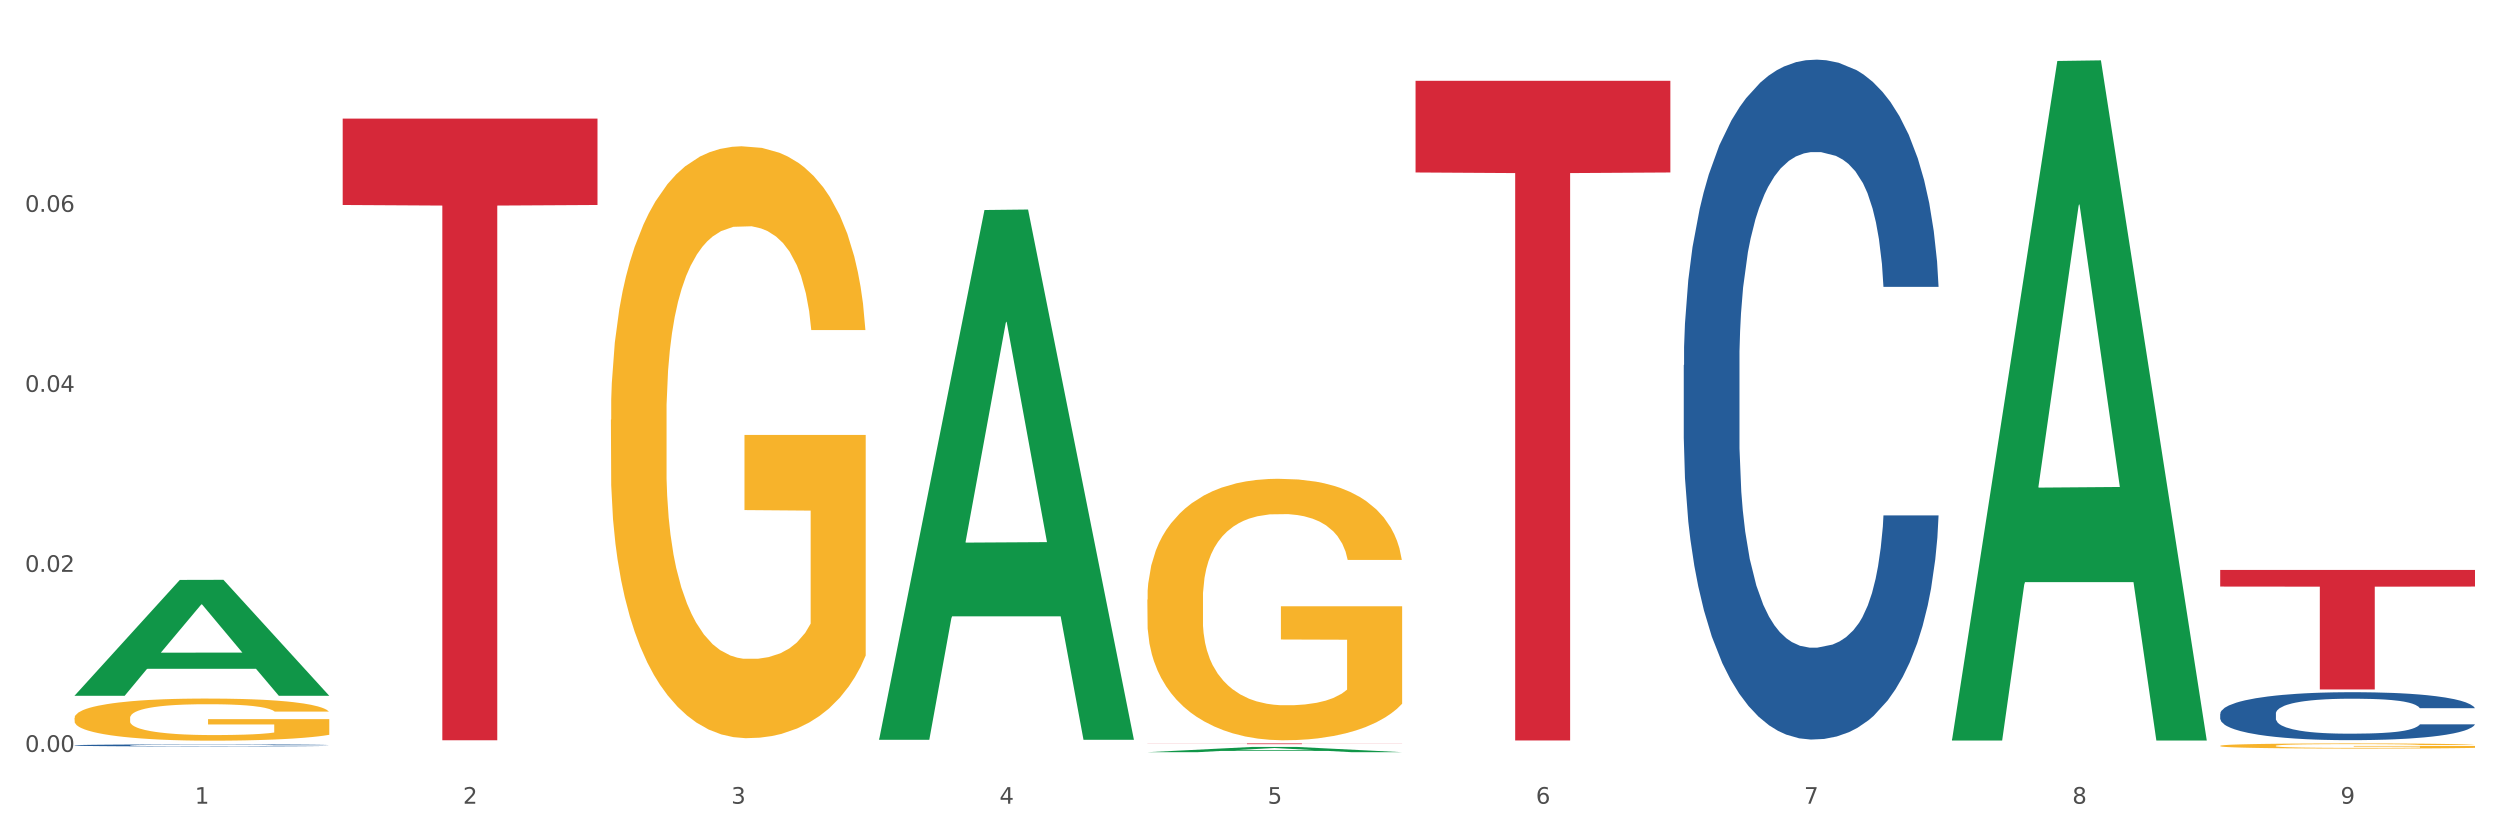 <?xml version="1.0" encoding="utf-8" standalone="no"?>
<!DOCTYPE svg PUBLIC "-//W3C//DTD SVG 1.1//EN"
  "http://www.w3.org/Graphics/SVG/1.1/DTD/svg11.dtd">
<svg xmlns:xlink="http://www.w3.org/1999/xlink" width="1080pt" height="360pt" viewBox="0 0 1080 360" xmlns="http://www.w3.org/2000/svg" version="1.1">
 <rect x="0" y="0" width="1080" height="360" fill="#333333" stroke="none"/>
 <defs>
  <style type="text/css">*{stroke-linejoin: round; stroke-linecap: butt}</style>
 </defs>
 <g id="figure_1">
  <g id="patch_1">
   <path d="M 0 360 
L 1080 360 
L 1080 0 
L 0 0 
z
" style="fill: #ffffff; stroke: #ffffff; stroke-linejoin: miter"/>
  </g>
  <g id="axes_1">
   <g id="matplotlib.axis_1">
    <g id="xtick_1">
     <g id="text_1">
      <!-- 1 -->
      <g style="fill: #4d4d4d" transform="translate(84.159 347.204) scale(0.096 -0.096)">
       <defs>
        <path id="DejaVuSans-31" d="M 794 531 
L 1825 531 
L 1825 4091 
L 703 3866 
L 703 4441 
L 1819 4666 
L 2450 4666 
L 2450 531 
L 3481 531 
L 3481 0 
L 794 0 
L 794 531 
z
" transform="scale(0.016)"/>
       </defs>
       <use xlink:href="#DejaVuSans-31"/>
      </g>
     </g>
    </g>
    <g id="xtick_2">
     <g id="text_2">
      <!-- 2 -->
      <g style="fill: #4d4d4d" transform="translate(200.027 347.204) scale(0.096 -0.096)">
       <defs>
        <path id="DejaVuSans-32" d="M 1228 531 
L 3431 531 
L 3431 0 
L 469 0 
L 469 531 
Q 828 903 1448 1529 
Q 2069 2156 2228 2338 
Q 2531 2678 2651 2914 
Q 2772 3150 2772 3378 
Q 2772 3750 2511 3984 
Q 2250 4219 1831 4219 
Q 1534 4219 1204 4116 
Q 875 4013 500 3803 
L 500 4441 
Q 881 4594 1212 4672 
Q 1544 4750 1819 4750 
Q 2544 4750 2975 4387 
Q 3406 4025 3406 3419 
Q 3406 3131 3298 2873 
Q 3191 2616 2906 2266 
Q 2828 2175 2409 1742 
Q 1991 1309 1228 531 
z
" transform="scale(0.016)"/>
       </defs>
       <use xlink:href="#DejaVuSans-32"/>
      </g>
     </g>
    </g>
    <g id="xtick_3">
     <g id="text_3">
      <!-- 3 -->
      <g style="fill: #4d4d4d" transform="translate(315.896 347.204) scale(0.096 -0.096)">
       <defs>
        <path id="DejaVuSans-33" d="M 2597 2516 
Q 3050 2419 3304 2112 
Q 3559 1806 3559 1356 
Q 3559 666 3084 287 
Q 2609 -91 1734 -91 
Q 1441 -91 1130 -33 
Q 819 25 488 141 
L 488 750 
Q 750 597 1062 519 
Q 1375 441 1716 441 
Q 2309 441 2620 675 
Q 2931 909 2931 1356 
Q 2931 1769 2642 2001 
Q 2353 2234 1838 2234 
L 1294 2234 
L 1294 2753 
L 1863 2753 
Q 2328 2753 2575 2939 
Q 2822 3125 2822 3475 
Q 2822 3834 2567 4026 
Q 2313 4219 1838 4219 
Q 1578 4219 1281 4162 
Q 984 4106 628 3988 
L 628 4550 
Q 988 4650 1302 4700 
Q 1616 4750 1894 4750 
Q 2613 4750 3031 4423 
Q 3450 4097 3450 3541 
Q 3450 3153 3228 2886 
Q 3006 2619 2597 2516 
z
" transform="scale(0.016)"/>
       </defs>
       <use xlink:href="#DejaVuSans-33"/>
      </g>
     </g>
    </g>
    <g id="xtick_4">
     <g id="text_4">
      <!-- 4 -->
      <g style="fill: #4d4d4d" transform="translate(431.765 347.204) scale(0.096 -0.096)">
       <defs>
        <path id="DejaVuSans-34" d="M 2419 4116 
L 825 1625 
L 2419 1625 
L 2419 4116 
z
M 2253 4666 
L 3047 4666 
L 3047 1625 
L 3713 1625 
L 3713 1100 
L 3047 1100 
L 3047 0 
L 2419 0 
L 2419 1100 
L 313 1100 
L 313 1709 
L 2253 4666 
z
" transform="scale(0.016)"/>
       </defs>
       <use xlink:href="#DejaVuSans-34"/>
      </g>
     </g>
    </g>
    <g id="xtick_5">
     <g id="text_5">
      <!-- 5 -->
      <g style="fill: #4d4d4d" transform="translate(547.634 347.204) scale(0.096 -0.096)">
       <defs>
        <path id="DejaVuSans-35" d="M 691 4666 
L 3169 4666 
L 3169 4134 
L 1269 4134 
L 1269 2991 
Q 1406 3038 1543 3061 
Q 1681 3084 1819 3084 
Q 2600 3084 3056 2656 
Q 3513 2228 3513 1497 
Q 3513 744 3044 326 
Q 2575 -91 1722 -91 
Q 1428 -91 1123 -41 
Q 819 9 494 109 
L 494 744 
Q 775 591 1075 516 
Q 1375 441 1709 441 
Q 2250 441 2565 725 
Q 2881 1009 2881 1497 
Q 2881 1984 2565 2268 
Q 2250 2553 1709 2553 
Q 1456 2553 1204 2497 
Q 953 2441 691 2322 
L 691 4666 
z
" transform="scale(0.016)"/>
       </defs>
       <use xlink:href="#DejaVuSans-35"/>
      </g>
     </g>
    </g>
    <g id="xtick_6">
     <g id="text_6">
      <!-- 6 -->
      <g style="fill: #4d4d4d" transform="translate(663.502 347.204) scale(0.096 -0.096)">
       <defs>
        <path id="DejaVuSans-36" d="M 2113 2584 
Q 1688 2584 1439 2293 
Q 1191 2003 1191 1497 
Q 1191 994 1439 701 
Q 1688 409 2113 409 
Q 2538 409 2786 701 
Q 3034 994 3034 1497 
Q 3034 2003 2786 2293 
Q 2538 2584 2113 2584 
z
M 3366 4563 
L 3366 3988 
Q 3128 4100 2886 4159 
Q 2644 4219 2406 4219 
Q 1781 4219 1451 3797 
Q 1122 3375 1075 2522 
Q 1259 2794 1537 2939 
Q 1816 3084 2150 3084 
Q 2853 3084 3261 2657 
Q 3669 2231 3669 1497 
Q 3669 778 3244 343 
Q 2819 -91 2113 -91 
Q 1303 -91 875 529 
Q 447 1150 447 2328 
Q 447 3434 972 4092 
Q 1497 4750 2381 4750 
Q 2619 4750 2861 4703 
Q 3103 4656 3366 4563 
z
" transform="scale(0.016)"/>
       </defs>
       <use xlink:href="#DejaVuSans-36"/>
      </g>
     </g>
    </g>
    <g id="xtick_7">
     <g id="text_7">
      <!-- 7 -->
      <g style="fill: #4d4d4d" transform="translate(779.371 347.204) scale(0.096 -0.096)">
       <defs>
        <path id="DejaVuSans-37" d="M 525 4666 
L 3525 4666 
L 3525 4397 
L 1831 0 
L 1172 0 
L 2766 4134 
L 525 4134 
L 525 4666 
z
" transform="scale(0.016)"/>
       </defs>
       <use xlink:href="#DejaVuSans-37"/>
      </g>
     </g>
    </g>
    <g id="xtick_8">
     <g id="text_8">
      <!-- 8 -->
      <g style="fill: #4d4d4d" transform="translate(895.24 347.204) scale(0.096 -0.096)">
       <defs>
        <path id="DejaVuSans-38" d="M 2034 2216 
Q 1584 2216 1326 1975 
Q 1069 1734 1069 1313 
Q 1069 891 1326 650 
Q 1584 409 2034 409 
Q 2484 409 2743 651 
Q 3003 894 3003 1313 
Q 3003 1734 2745 1975 
Q 2488 2216 2034 2216 
z
M 1403 2484 
Q 997 2584 770 2862 
Q 544 3141 544 3541 
Q 544 4100 942 4425 
Q 1341 4750 2034 4750 
Q 2731 4750 3128 4425 
Q 3525 4100 3525 3541 
Q 3525 3141 3298 2862 
Q 3072 2584 2669 2484 
Q 3125 2378 3379 2068 
Q 3634 1759 3634 1313 
Q 3634 634 3220 271 
Q 2806 -91 2034 -91 
Q 1263 -91 848 271 
Q 434 634 434 1313 
Q 434 1759 690 2068 
Q 947 2378 1403 2484 
z
M 1172 3481 
Q 1172 3119 1398 2916 
Q 1625 2713 2034 2713 
Q 2441 2713 2670 2916 
Q 2900 3119 2900 3481 
Q 2900 3844 2670 4047 
Q 2441 4250 2034 4250 
Q 1625 4250 1398 4047 
Q 1172 3844 1172 3481 
z
" transform="scale(0.016)"/>
       </defs>
       <use xlink:href="#DejaVuSans-38"/>
      </g>
     </g>
    </g>
    <g id="xtick_9">
     <g id="text_9">
      <!-- 9 -->
      <g style="fill: #4d4d4d" transform="translate(1011.108 347.204) scale(0.096 -0.096)">
       <defs>
        <path id="DejaVuSans-39" d="M 703 97 
L 703 672 
Q 941 559 1184 500 
Q 1428 441 1663 441 
Q 2288 441 2617 861 
Q 2947 1281 2994 2138 
Q 2813 1869 2534 1725 
Q 2256 1581 1919 1581 
Q 1219 1581 811 2004 
Q 403 2428 403 3163 
Q 403 3881 828 4315 
Q 1253 4750 1959 4750 
Q 2769 4750 3195 4129 
Q 3622 3509 3622 2328 
Q 3622 1225 3098 567 
Q 2575 -91 1691 -91 
Q 1453 -91 1209 -44 
Q 966 3 703 97 
z
M 1959 2075 
Q 2384 2075 2632 2365 
Q 2881 2656 2881 3163 
Q 2881 3666 2632 3958 
Q 2384 4250 1959 4250 
Q 1534 4250 1286 3958 
Q 1038 3666 1038 3163 
Q 1038 2656 1286 2365 
Q 1534 2075 1959 2075 
z
" transform="scale(0.016)"/>
       </defs>
       <use xlink:href="#DejaVuSans-39"/>
      </g>
     </g>
    </g>
    <g id="xtick_10"/>
    <g id="xtick_11"/>
    <g id="xtick_12"/>
    <g id="xtick_13"/>
    <g id="xtick_14"/>
    <g id="xtick_15"/>
    <g id="xtick_16"/>
    <g id="xtick_17"/>
   </g>
   <g id="matplotlib.axis_2">
    <g id="ytick_1">
     <g id="text_10">
      <!-- 0.00 -->
      <g style="fill: #4d4d4d" transform="translate(10.8 324.808) scale(0.096 -0.096)">
       <defs>
        <path id="DejaVuSans-30" d="M 2034 4250 
Q 1547 4250 1301 3770 
Q 1056 3291 1056 2328 
Q 1056 1369 1301 889 
Q 1547 409 2034 409 
Q 2525 409 2770 889 
Q 3016 1369 3016 2328 
Q 3016 3291 2770 3770 
Q 2525 4250 2034 4250 
z
M 2034 4750 
Q 2819 4750 3233 4129 
Q 3647 3509 3647 2328 
Q 3647 1150 3233 529 
Q 2819 -91 2034 -91 
Q 1250 -91 836 529 
Q 422 1150 422 2328 
Q 422 3509 836 4129 
Q 1250 4750 2034 4750 
z
" transform="scale(0.016)"/>
        <path id="DejaVuSans-2e" d="M 684 794 
L 1344 794 
L 1344 0 
L 684 0 
L 684 794 
z
" transform="scale(0.016)"/>
       </defs>
       <use xlink:href="#DejaVuSans-30"/>
       <use xlink:href="#DejaVuSans-2e" transform="translate(63.623 0)"/>
       <use xlink:href="#DejaVuSans-30" transform="translate(95.41 0)"/>
       <use xlink:href="#DejaVuSans-30" transform="translate(159.033 0)"/>
      </g>
     </g>
    </g>
    <g id="ytick_2">
     <g id="text_11">
      <!-- 0.02 -->
      <g style="fill: #4d4d4d" transform="translate(10.8 247.043) scale(0.096 -0.096)">
       <use xlink:href="#DejaVuSans-30"/>
       <use xlink:href="#DejaVuSans-2e" transform="translate(63.623 0)"/>
       <use xlink:href="#DejaVuSans-30" transform="translate(95.41 0)"/>
       <use xlink:href="#DejaVuSans-32" transform="translate(159.033 0)"/>
      </g>
     </g>
    </g>
    <g id="ytick_3">
     <g id="text_12">
      <!-- 0.04 -->
      <g style="fill: #4d4d4d" transform="translate(10.8 169.279) scale(0.096 -0.096)">
       <use xlink:href="#DejaVuSans-30"/>
       <use xlink:href="#DejaVuSans-2e" transform="translate(63.623 0)"/>
       <use xlink:href="#DejaVuSans-30" transform="translate(95.41 0)"/>
       <use xlink:href="#DejaVuSans-34" transform="translate(159.033 0)"/>
      </g>
     </g>
    </g>
    <g id="ytick_4">
     <g id="text_13">
      <!-- 0.06 -->
      <g style="fill: #4d4d4d" transform="translate(10.8 91.515) scale(0.096 -0.096)">
       <use xlink:href="#DejaVuSans-30"/>
       <use xlink:href="#DejaVuSans-2e" transform="translate(63.623 0)"/>
       <use xlink:href="#DejaVuSans-30" transform="translate(95.41 0)"/>
       <use xlink:href="#DejaVuSans-36" transform="translate(159.033 0)"/>
      </g>
     </g>
    </g>
    <g id="ytick_5"/>
    <g id="ytick_6"/>
    <g id="ytick_7"/>
    <g id="ytick_8"/>
   </g>
   <g id="PolyCollection_1">
    <path d="M 32.175 300.498 
L 32.288 300.451 
L 77.68 250.524 
L 96.518 250.477 
L 142.25 300.592 
L 120.462 300.592 
L 110.589 288.922 
L 63.722 288.922 
L 63.382 289.11 
L 53.85 300.592 
L 32.175 300.592 
L 32.175 300.498 
L 69.623 281.957 
L 104.689 281.91 
L 87.326 261.159 
L 87.099 261.064 
L 86.872 261.206 
L 69.51 281.91 
L 69.623 281.957 
L 32.175 300.498 
z
" clip-path="url(#pd8a0076e29)" style="fill: #109648"/>
    <path d="M 495.65 259.03 
L 495.78 258.927 
L 495.78 255.213 
L 496.04 252.015 
L 497.339 244.277 
L 499.289 237.88 
L 500.718 234.476 
L 502.148 231.69 
L 503.837 228.904 
L 505.917 226.016 
L 509.685 221.786 
L 512.025 219.619 
L 514.884 217.349 
L 520.082 214.048 
L 523.851 212.191 
L 527.75 210.643 
L 534.118 208.786 
L 538.276 207.961 
L 542.695 207.342 
L 548.023 206.929 
L 552.052 206.826 
L 560.889 207.135 
L 568.427 208.064 
L 572.066 208.786 
L 576.744 210.024 
L 579.214 210.849 
L 583.242 212.5 
L 587.401 214.667 
L 590.26 216.524 
L 594.549 220.032 
L 597.798 223.539 
L 600.787 227.873 
L 602.346 230.865 
L 603.516 233.65 
L 604.556 236.849 
L 605.595 241.904 
L 582.203 241.904 
L 581.293 238.293 
L 579.863 234.888 
L 577.784 231.587 
L 575.965 229.523 
L 572.846 226.944 
L 569.986 225.293 
L 566.997 224.055 
L 563.359 223.024 
L 560.499 222.508 
L 556.471 222.095 
L 548.543 222.198 
L 543.215 223.024 
L 539.576 224.055 
L 537.237 224.984 
L 535.157 226.016 
L 532.818 227.46 
L 530.089 229.627 
L 528.14 231.587 
L 526.19 234.063 
L 524.631 236.539 
L 523.201 239.428 
L 522.032 242.523 
L 521.122 245.721 
L 520.342 249.642 
L 519.692 256.142 
L 519.692 270.276 
L 519.952 273.474 
L 520.602 277.704 
L 521.382 280.903 
L 522.681 284.72 
L 523.851 287.299 
L 526.06 291.014 
L 528.529 294.109 
L 530.479 296.069 
L 532.428 297.72 
L 535.807 299.99 
L 539.576 301.847 
L 542.825 302.982 
L 547.244 304.013 
L 550.233 304.426 
L 552.832 304.632 
L 559.2 304.632 
L 563.748 304.323 
L 568.817 303.601 
L 572.716 302.672 
L 575.965 301.537 
L 579.603 299.68 
L 581.943 297.926 
L 581.943 276.363 
L 553.352 276.26 
L 553.352 261.919 
L 605.725 261.919 
L 605.725 304.013 
L 603.516 306.18 
L 601.047 308.14 
L 598.447 309.894 
L 594.549 312.061 
L 589.87 314.124 
L 585.711 315.568 
L 581.293 316.806 
L 576.094 317.941 
L 569.337 318.973 
L 565.178 319.386 
L 559.98 319.695 
L 553.871 319.798 
L 548.543 319.592 
L 543.345 319.076 
L 537.887 318.148 
L 532.558 316.806 
L 528.529 315.465 
L 524.501 313.815 
L 520.212 311.648 
L 516.833 309.584 
L 514.234 307.727 
L 511.375 305.354 
L 508.256 302.259 
L 505.917 299.474 
L 503.837 296.585 
L 501.628 292.871 
L 500.068 289.672 
L 498.509 285.649 
L 497.599 282.657 
L 496.56 278.014 
L 495.78 271.514 
L 495.65 259.03 
z
" clip-path="url(#pd8a0076e29)" style="fill: #f7b32b"/>
    <path d="M 959.125 322.19 
L 959.255 322.187 
L 959.255 322.114 
L 959.515 322.051 
L 960.814 321.899 
L 962.764 321.773 
L 964.193 321.705 
L 965.623 321.651 
L 967.312 321.596 
L 969.391 321.539 
L 973.16 321.455 
L 975.5 321.413 
L 978.359 321.368 
L 983.557 321.303 
L 987.326 321.266 
L 991.225 321.236 
L 997.593 321.199 
L 1001.751 321.183 
L 1006.17 321.17 
L 1011.498 321.162 
L 1015.527 321.16 
L 1024.364 321.166 
L 1031.902 321.185 
L 1035.541 321.199 
L 1040.219 321.223 
L 1042.688 321.24 
L 1046.717 321.272 
L 1050.876 321.315 
L 1053.735 321.352 
L 1058.024 321.421 
L 1061.273 321.49 
L 1064.262 321.575 
L 1065.821 321.634 
L 1066.991 321.689 
L 1068.03 321.752 
L 1069.07 321.852 
L 1045.677 321.852 
L 1044.768 321.781 
L 1043.338 321.714 
L 1041.259 321.648 
L 1039.439 321.608 
L 1036.32 321.557 
L 1033.461 321.524 
L 1030.472 321.5 
L 1026.833 321.48 
L 1023.974 321.469 
L 1019.946 321.461 
L 1012.018 321.463 
L 1006.69 321.48 
L 1003.051 321.5 
L 1000.712 321.518 
L 998.632 321.539 
L 996.293 321.567 
L 993.564 321.61 
L 991.614 321.648 
L 989.665 321.697 
L 988.106 321.746 
L 986.676 321.803 
L 985.506 321.864 
L 984.597 321.927 
L 983.817 322.004 
L 983.167 322.133 
L 983.167 322.411 
L 983.427 322.474 
L 984.077 322.558 
L 984.857 322.621 
L 986.156 322.696 
L 987.326 322.747 
L 989.535 322.82 
L 992.004 322.881 
L 993.954 322.92 
L 995.903 322.952 
L 999.282 322.997 
L 1003.051 323.034 
L 1006.3 323.056 
L 1010.718 323.076 
L 1013.708 323.084 
L 1016.307 323.089 
L 1022.675 323.089 
L 1027.223 323.082 
L 1032.292 323.068 
L 1036.19 323.05 
L 1039.439 323.028 
L 1043.078 322.991 
L 1045.418 322.956 
L 1045.418 322.531 
L 1016.827 322.529 
L 1016.827 322.246 
L 1069.2 322.246 
L 1069.2 323.076 
L 1066.991 323.119 
L 1064.521 323.158 
L 1061.922 323.192 
L 1058.024 323.235 
L 1053.345 323.276 
L 1049.186 323.304 
L 1044.768 323.329 
L 1039.569 323.351 
L 1032.811 323.371 
L 1028.653 323.379 
L 1023.454 323.385 
L 1017.346 323.388 
L 1012.018 323.383 
L 1006.82 323.373 
L 1001.361 323.355 
L 996.033 323.329 
L 992.004 323.302 
L 987.976 323.27 
L 983.687 323.227 
L 980.308 323.186 
L 977.709 323.15 
L 974.85 323.103 
L 971.731 323.042 
L 969.391 322.987 
L 967.312 322.93 
L 965.103 322.857 
L 963.543 322.794 
L 961.984 322.714 
L 961.074 322.655 
L 960.034 322.564 
L 959.255 322.436 
L 959.125 322.19 
z
" clip-path="url(#pd8a0076e29)" style="fill: #f7b32b"/>
    <path d="M 959.125 308.34 
L 959.255 308.321 
L 959.255 307.791 
L 959.645 307.072 
L 961.076 305.747 
L 962.898 304.744 
L 966.021 303.571 
L 967.712 303.079 
L 969.924 302.53 
L 974.478 301.641 
L 979.683 300.884 
L 983.326 300.467 
L 986.058 300.202 
L 992.173 299.729 
L 995.686 299.521 
L 999.33 299.351 
L 1002.452 299.237 
L 1007.657 299.105 
L 1011.82 299.048 
L 1016.635 299.029 
L 1020.668 299.048 
L 1026.003 299.124 
L 1033.809 299.351 
L 1036.802 299.483 
L 1040.835 299.71 
L 1044.999 300.013 
L 1048.382 300.316 
L 1052.285 300.751 
L 1056.319 301.319 
L 1060.222 302.038 
L 1062.955 302.7 
L 1065.167 303.401 
L 1067.118 304.252 
L 1068.549 305.179 
L 1069.2 305.955 
L 1045.389 305.955 
L 1044.739 305.255 
L 1043.438 304.498 
L 1042.137 303.987 
L 1040.705 303.571 
L 1038.493 303.098 
L 1036.542 302.795 
L 1033.289 302.435 
L 1030.296 302.208 
L 1027.824 302.076 
L 1024.832 301.962 
L 1018.456 301.849 
L 1013.902 301.849 
L 1011.04 301.887 
L 1007.527 301.981 
L 1004.534 302.114 
L 1001.021 302.341 
L 998.289 302.587 
L 995.556 302.908 
L 993.995 303.136 
L 991.653 303.552 
L 990.092 303.893 
L 988.01 304.479 
L 986.839 304.895 
L 984.757 305.974 
L 983.846 306.769 
L 983.456 307.318 
L 983.196 307.923 
L 983.196 310.875 
L 983.976 312.2 
L 984.627 312.768 
L 985.668 313.411 
L 987.619 314.244 
L 990.482 315.058 
L 993.474 315.644 
L 995.947 316.004 
L 998.289 316.269 
L 1000.631 316.477 
L 1003.493 316.666 
L 1005.835 316.78 
L 1009.348 316.893 
L 1013.512 316.95 
L 1016.765 316.95 
L 1023.4 316.855 
L 1026.393 316.761 
L 1029.255 316.628 
L 1032.378 316.42 
L 1034.85 316.193 
L 1036.282 316.023 
L 1038.624 315.663 
L 1040.445 315.285 
L 1042.006 314.849 
L 1043.047 314.471 
L 1044.218 313.903 
L 1045.129 313.26 
L 1045.389 312.919 
L 1069.2 312.919 
L 1068.68 313.6 
L 1067.769 314.263 
L 1065.947 315.152 
L 1064.516 315.663 
L 1062.304 316.288 
L 1059.962 316.818 
L 1056.709 317.404 
L 1053.717 317.839 
L 1050.594 318.218 
L 1047.211 318.559 
L 1041.096 319.032 
L 1038.884 319.164 
L 1034.2 319.391 
L 1030.557 319.524 
L 1025.222 319.656 
L 1019.757 319.732 
L 1014.032 319.751 
L 1008.958 319.713 
L 1003.363 319.599 
L 999.85 319.486 
L 995.947 319.315 
L 991.393 319.051 
L 987.099 318.729 
L 983.065 318.35 
L 979.292 317.915 
L 975.779 317.423 
L 971.225 316.609 
L 967.842 315.815 
L 965.37 315.077 
L 963.679 314.452 
L 961.987 313.657 
L 961.076 313.108 
L 959.645 311.784 
L 959.125 310.554 
L 959.125 308.34 
z
" clip-path="url(#pd8a0076e29)" style="fill: #255c99"/>
    <path d="M 727.387 157.739 
L 727.517 157.47 
L 727.517 149.959 
L 727.908 139.766 
L 729.339 120.988 
L 731.161 106.771 
L 734.283 90.14 
L 735.975 83.165 
L 738.187 75.386 
L 742.741 62.778 
L 747.945 52.048 
L 751.588 46.147 
L 754.321 42.391 
L 760.436 35.685 
L 763.949 32.734 
L 767.592 30.32 
L 770.715 28.71 
L 775.919 26.832 
L 780.083 26.028 
L 784.897 25.759 
L 788.931 26.028 
L 794.265 27.101 
L 802.072 30.32 
L 805.065 32.198 
L 809.098 35.417 
L 813.262 39.709 
L 816.645 44.001 
L 820.548 50.17 
L 824.581 58.218 
L 828.485 68.411 
L 831.217 77.8 
L 833.429 87.725 
L 835.381 99.797 
L 836.812 112.941 
L 837.463 123.939 
L 813.652 123.939 
L 813.001 114.014 
L 811.7 103.284 
L 810.399 96.041 
L 808.968 90.14 
L 806.756 83.433 
L 804.804 79.141 
L 801.551 74.045 
L 798.559 70.826 
L 796.087 68.948 
L 793.094 67.338 
L 786.719 65.729 
L 782.165 65.729 
L 779.302 66.265 
L 775.789 67.607 
L 772.797 69.484 
L 769.284 72.703 
L 766.551 76.191 
L 763.819 80.751 
L 762.257 83.97 
L 759.915 89.871 
L 758.354 94.7 
L 756.272 103.016 
L 755.101 108.917 
L 753.019 124.207 
L 752.109 135.474 
L 751.718 143.253 
L 751.458 151.837 
L 751.458 193.684 
L 752.239 212.462 
L 752.889 220.509 
L 753.93 229.63 
L 755.882 241.433 
L 758.744 252.967 
L 761.737 261.283 
L 764.209 266.38 
L 766.551 270.135 
L 768.893 273.086 
L 771.756 275.769 
L 774.098 277.378 
L 777.611 278.988 
L 781.774 279.792 
L 785.027 279.792 
L 791.663 278.451 
L 794.656 277.11 
L 797.518 275.232 
L 800.641 272.281 
L 803.113 269.062 
L 804.544 266.648 
L 806.886 261.551 
L 808.708 256.186 
L 810.269 250.017 
L 811.31 244.652 
L 812.481 236.604 
L 813.392 227.484 
L 813.652 222.655 
L 837.463 222.655 
L 836.942 232.312 
L 836.031 241.701 
L 834.21 254.309 
L 832.779 261.551 
L 830.567 270.404 
L 828.225 277.915 
L 824.972 286.23 
L 821.979 292.4 
L 818.856 297.765 
L 815.474 302.594 
L 809.358 309.3 
L 807.146 311.178 
L 802.462 314.397 
L 798.819 316.274 
L 793.485 318.152 
L 788.02 319.225 
L 782.295 319.493 
L 777.22 318.957 
L 771.626 317.347 
L 768.113 315.738 
L 764.209 313.324 
L 759.655 309.568 
L 755.362 305.008 
L 751.328 299.643 
L 747.555 293.473 
L 744.042 286.499 
L 739.488 274.964 
L 736.105 263.697 
L 733.633 253.236 
L 731.941 244.383 
L 730.25 233.117 
L 729.339 225.338 
L 727.908 206.56 
L 727.387 189.124 
L 727.387 157.739 
z
" clip-path="url(#pd8a0076e29)" style="fill: #255c99"/>
    <path d="M 32.175 321.976 
L 32.305 321.976 
L 32.305 321.953 
L 32.695 321.922 
L 34.127 321.866 
L 35.948 321.823 
L 39.071 321.773 
L 40.762 321.752 
L 42.974 321.728 
L 47.528 321.69 
L 52.733 321.658 
L 56.376 321.64 
L 59.108 321.629 
L 65.224 321.608 
L 68.737 321.599 
L 72.38 321.592 
L 75.503 321.587 
L 80.707 321.582 
L 84.871 321.579 
L 89.685 321.578 
L 93.718 321.579 
L 99.053 321.582 
L 106.86 321.592 
L 109.852 321.598 
L 113.886 321.608 
L 118.049 321.621 
L 121.432 321.633 
L 125.336 321.652 
L 129.369 321.676 
L 133.273 321.707 
L 136.005 321.735 
L 138.217 321.765 
L 140.168 321.802 
L 141.6 321.841 
L 142.25 321.875 
L 118.44 321.875 
L 117.789 321.845 
L 116.488 321.812 
L 115.187 321.79 
L 113.756 321.773 
L 111.544 321.752 
L 109.592 321.739 
L 106.339 321.724 
L 103.347 321.714 
L 100.874 321.709 
L 97.882 321.704 
L 91.506 321.699 
L 86.952 321.699 
L 84.09 321.701 
L 80.577 321.705 
L 77.584 321.71 
L 74.071 321.72 
L 71.339 321.731 
L 68.607 321.744 
L 67.045 321.754 
L 64.703 321.772 
L 63.142 321.786 
L 61.06 321.811 
L 59.889 321.829 
L 57.807 321.875 
L 56.896 321.909 
L 56.506 321.933 
L 56.246 321.959 
L 56.246 322.085 
L 57.027 322.142 
L 57.677 322.166 
L 58.718 322.193 
L 60.67 322.229 
L 63.532 322.264 
L 66.525 322.289 
L 68.997 322.304 
L 71.339 322.315 
L 73.681 322.324 
L 76.543 322.332 
L 78.885 322.337 
L 82.398 322.342 
L 86.562 322.345 
L 89.815 322.345 
L 96.451 322.341 
L 99.443 322.337 
L 102.306 322.331 
L 105.428 322.322 
L 107.901 322.312 
L 109.332 322.305 
L 111.674 322.29 
L 113.495 322.273 
L 115.057 322.255 
L 116.098 322.239 
L 117.269 322.214 
L 118.179 322.187 
L 118.44 322.172 
L 142.25 322.172 
L 141.73 322.201 
L 140.819 322.23 
L 138.997 322.268 
L 137.566 322.29 
L 135.354 322.316 
L 133.012 322.339 
L 129.759 322.364 
L 126.767 322.383 
L 123.644 322.399 
L 120.261 322.413 
L 114.146 322.434 
L 111.934 322.439 
L 107.25 322.449 
L 103.607 322.455 
L 98.272 322.46 
L 92.807 322.464 
L 87.083 322.464 
L 82.008 322.463 
L 76.413 322.458 
L 72.9 322.453 
L 68.997 322.446 
L 64.443 322.434 
L 60.149 322.421 
L 56.116 322.404 
L 52.342 322.386 
L 48.829 322.365 
L 44.275 322.33 
L 40.893 322.296 
L 38.42 322.265 
L 36.729 322.238 
L 35.037 322.204 
L 34.127 322.18 
L 32.695 322.124 
L 32.175 322.071 
L 32.175 321.976 
z
" clip-path="url(#pd8a0076e29)" style="fill: #255c99"/>
    <path d="M 148.044 51.234 
L 258.119 51.234 
L 258.119 88.554 
L 214.819 88.806 
L 214.819 319.788 
L 191.083 319.788 
L 191.083 88.806 
L 148.044 88.554 
L 148.044 51.486 
L 148.044 51.234 
z
" clip-path="url(#pd8a0076e29)" style="fill: #d62839"/>
    <path d="M 495.65 321.16 
L 605.725 321.16 
L 605.725 321.205 
L 562.425 321.205 
L 562.425 321.479 
L 538.689 321.479 
L 538.689 321.205 
L 495.65 321.205 
L 495.65 321.161 
L 495.65 321.16 
z
" clip-path="url(#pd8a0076e29)" style="fill: #d62839"/>
    <path d="M 611.519 34.905 
L 721.594 34.905 
L 721.594 74.508 
L 678.294 74.775 
L 678.294 319.883 
L 654.557 319.883 
L 654.557 74.775 
L 611.519 74.508 
L 611.519 35.173 
L 611.519 34.905 
z
" clip-path="url(#pd8a0076e29)" style="fill: #d62839"/>
    <path d="M 959.125 246.22 
L 1069.2 246.22 
L 1069.2 253.395 
L 1025.9 253.443 
L 1025.9 297.847 
L 1002.164 297.847 
L 1002.164 253.443 
L 959.125 253.395 
L 959.125 246.269 
L 959.125 246.22 
z
" clip-path="url(#pd8a0076e29)" style="fill: #d62839"/>
    <path d="M 263.912 181.353 
L 264.042 181.12 
L 264.042 172.713 
L 264.302 165.473 
L 265.602 147.958 
L 267.551 133.479 
L 268.981 125.772 
L 270.41 119.466 
L 272.1 113.161 
L 274.179 106.622 
L 277.948 97.047 
L 280.287 92.143 
L 283.146 87.005 
L 288.345 79.532 
L 292.114 75.328 
L 296.012 71.825 
L 302.38 67.621 
L 306.539 65.753 
L 310.958 64.352 
L 316.286 63.418 
L 320.315 63.184 
L 329.152 63.885 
L 336.689 65.986 
L 340.328 67.621 
L 345.007 70.424 
L 347.476 72.292 
L 351.505 76.029 
L 355.663 80.933 
L 358.523 85.136 
L 362.811 93.077 
L 366.06 101.017 
L 369.049 110.825 
L 370.609 117.598 
L 371.778 123.904 
L 372.818 131.143 
L 373.858 142.586 
L 350.465 142.586 
L 349.555 134.413 
L 348.126 126.706 
L 346.047 119.233 
L 344.227 114.562 
L 341.108 108.724 
L 338.249 104.987 
L 335.26 102.185 
L 331.621 99.849 
L 328.762 98.682 
L 324.733 97.747 
L 316.806 97.981 
L 311.477 99.849 
L 307.839 102.185 
L 305.499 104.286 
L 303.42 106.622 
L 301.081 109.891 
L 298.352 114.796 
L 296.402 119.233 
L 294.453 124.838 
L 292.893 130.443 
L 291.464 136.982 
L 290.294 143.988 
L 289.384 151.227 
L 288.605 160.102 
L 287.955 174.814 
L 287.955 206.809 
L 288.215 214.049 
L 288.865 223.624 
L 289.644 230.863 
L 290.944 239.504 
L 292.114 245.342 
L 294.323 253.75 
L 296.792 260.756 
L 298.741 265.193 
L 300.691 268.93 
L 304.07 274.067 
L 307.839 278.271 
L 311.088 280.84 
L 315.506 283.175 
L 318.495 284.11 
L 321.094 284.577 
L 327.462 284.577 
L 332.011 283.876 
L 337.079 282.241 
L 340.978 280.139 
L 344.227 277.57 
L 347.866 273.367 
L 350.205 269.397 
L 350.205 220.588 
L 321.614 220.354 
L 321.614 187.893 
L 373.988 187.893 
L 373.988 283.175 
L 371.778 288.08 
L 369.309 292.517 
L 366.71 296.487 
L 362.811 301.391 
L 358.133 306.062 
L 353.974 309.331 
L 349.555 312.134 
L 344.357 314.703 
L 337.599 317.038 
L 333.44 317.972 
L 328.242 318.673 
L 322.134 318.906 
L 316.806 318.439 
L 311.607 317.272 
L 306.149 315.17 
L 300.821 312.134 
L 296.792 309.098 
L 292.763 305.361 
L 288.475 300.457 
L 285.096 295.786 
L 282.497 291.583 
L 279.637 286.211 
L 276.518 279.205 
L 274.179 272.9 
L 272.1 266.361 
L 269.891 257.953 
L 268.331 250.714 
L 266.772 241.606 
L 265.862 234.833 
L 264.822 224.324 
L 264.042 209.611 
L 263.912 181.353 
z
" clip-path="url(#pd8a0076e29)" style="fill: #f7b32b"/>
    <path d="M 32.175 310.186 
L 32.305 310.169 
L 32.305 309.571 
L 32.565 309.055 
L 33.864 307.809 
L 35.814 306.778 
L 37.243 306.229 
L 38.673 305.78 
L 40.362 305.331 
L 42.442 304.866 
L 46.211 304.184 
L 48.55 303.835 
L 51.409 303.469 
L 56.607 302.937 
L 60.376 302.638 
L 64.275 302.389 
L 70.643 302.089 
L 74.802 301.956 
L 79.22 301.856 
L 84.548 301.79 
L 88.577 301.773 
L 97.414 301.823 
L 104.952 301.973 
L 108.591 302.089 
L 113.269 302.289 
L 115.739 302.422 
L 119.767 302.688 
L 123.926 303.037 
L 126.785 303.336 
L 131.074 303.901 
L 134.323 304.467 
L 137.312 305.165 
L 138.871 305.647 
L 140.041 306.096 
L 141.081 306.611 
L 142.12 307.426 
L 118.728 307.426 
L 117.818 306.844 
L 116.388 306.296 
L 114.309 305.764 
L 112.49 305.431 
L 109.371 305.015 
L 106.512 304.749 
L 103.522 304.55 
L 99.884 304.384 
L 97.025 304.3 
L 92.996 304.234 
L 85.068 304.251 
L 79.74 304.384 
L 76.101 304.55 
L 73.762 304.7 
L 71.683 304.866 
L 69.343 305.099 
L 66.614 305.448 
L 64.665 305.764 
L 62.715 306.163 
L 61.156 306.562 
L 59.726 307.027 
L 58.557 307.526 
L 57.647 308.041 
L 56.867 308.673 
L 56.217 309.721 
L 56.217 311.998 
L 56.477 312.514 
L 57.127 313.195 
L 57.907 313.711 
L 59.206 314.326 
L 60.376 314.742 
L 62.585 315.34 
L 65.055 315.839 
L 67.004 316.155 
L 68.953 316.421 
L 72.332 316.787 
L 76.101 317.086 
L 79.35 317.269 
L 83.769 317.435 
L 86.758 317.501 
L 89.357 317.535 
L 95.725 317.535 
L 100.274 317.485 
L 105.342 317.368 
L 109.241 317.219 
L 112.49 317.036 
L 116.129 316.737 
L 118.468 316.454 
L 118.468 312.979 
L 89.877 312.963 
L 89.877 310.652 
L 142.25 310.652 
L 142.25 317.435 
L 140.041 317.784 
L 137.572 318.1 
L 134.973 318.383 
L 131.074 318.732 
L 126.395 319.064 
L 122.237 319.297 
L 117.818 319.497 
L 112.62 319.679 
L 105.862 319.846 
L 101.703 319.912 
L 96.505 319.962 
L 90.397 319.979 
L 85.068 319.945 
L 79.87 319.862 
L 74.412 319.713 
L 69.083 319.497 
L 65.055 319.28 
L 61.026 319.014 
L 56.737 318.665 
L 53.358 318.333 
L 50.759 318.033 
L 47.9 317.651 
L 44.781 317.152 
L 42.442 316.703 
L 40.362 316.238 
L 38.153 315.639 
L 36.594 315.124 
L 35.034 314.476 
L 34.124 313.993 
L 33.085 313.245 
L 32.305 312.198 
L 32.175 310.186 
z
" clip-path="url(#pd8a0076e29)" style="fill: #f7b32b"/>
    <path d="M 379.781 319.156 
L 379.895 318.941 
L 425.286 90.728 
L 444.124 90.513 
L 489.856 319.586 
L 468.068 319.586 
L 458.196 266.243 
L 411.328 266.243 
L 410.988 267.104 
L 401.456 319.586 
L 379.781 319.586 
L 379.781 319.156 
L 417.229 234.41 
L 452.295 234.195 
L 434.932 139.339 
L 434.705 138.909 
L 434.478 139.554 
L 417.116 234.195 
L 417.229 234.41 
L 379.781 319.156 
z
" clip-path="url(#pd8a0076e29)" style="fill: #109648"/>
    <path d="M 495.65 324.945 
L 495.763 324.943 
L 541.155 322.663 
L 559.993 322.661 
L 605.725 324.95 
L 583.937 324.95 
L 574.064 324.417 
L 527.197 324.417 
L 526.857 324.425 
L 517.324 324.95 
L 495.65 324.95 
L 495.65 324.945 
L 533.098 324.099 
L 568.163 324.096 
L 550.801 323.149 
L 550.574 323.144 
L 550.347 323.151 
L 532.985 324.096 
L 533.098 324.099 
L 495.65 324.945 
z
" clip-path="url(#pd8a0076e29)" style="fill: #109648"/>
    <path d="M 843.256 319.357 
L 843.369 319.081 
L 888.761 26.343 
L 907.599 26.067 
L 953.331 319.908 
L 931.543 319.908 
L 921.67 251.483 
L 874.803 251.483 
L 874.463 252.587 
L 864.931 319.908 
L 843.256 319.908 
L 843.256 319.357 
L 880.704 210.649 
L 915.77 210.373 
L 898.407 88.698 
L 898.18 88.146 
L 897.953 88.974 
L 880.591 210.373 
L 880.704 210.649 
L 843.256 319.357 
z
" clip-path="url(#pd8a0076e29)" style="fill: #109648"/>
   </g>
  </g>
 </g>
 <defs>
  <clipPath id="pd8a0076e29">
   <rect x="32.175" y="10.8" width="1037.025" height="329.109"/>
  </clipPath>
 </defs>
</svg>
